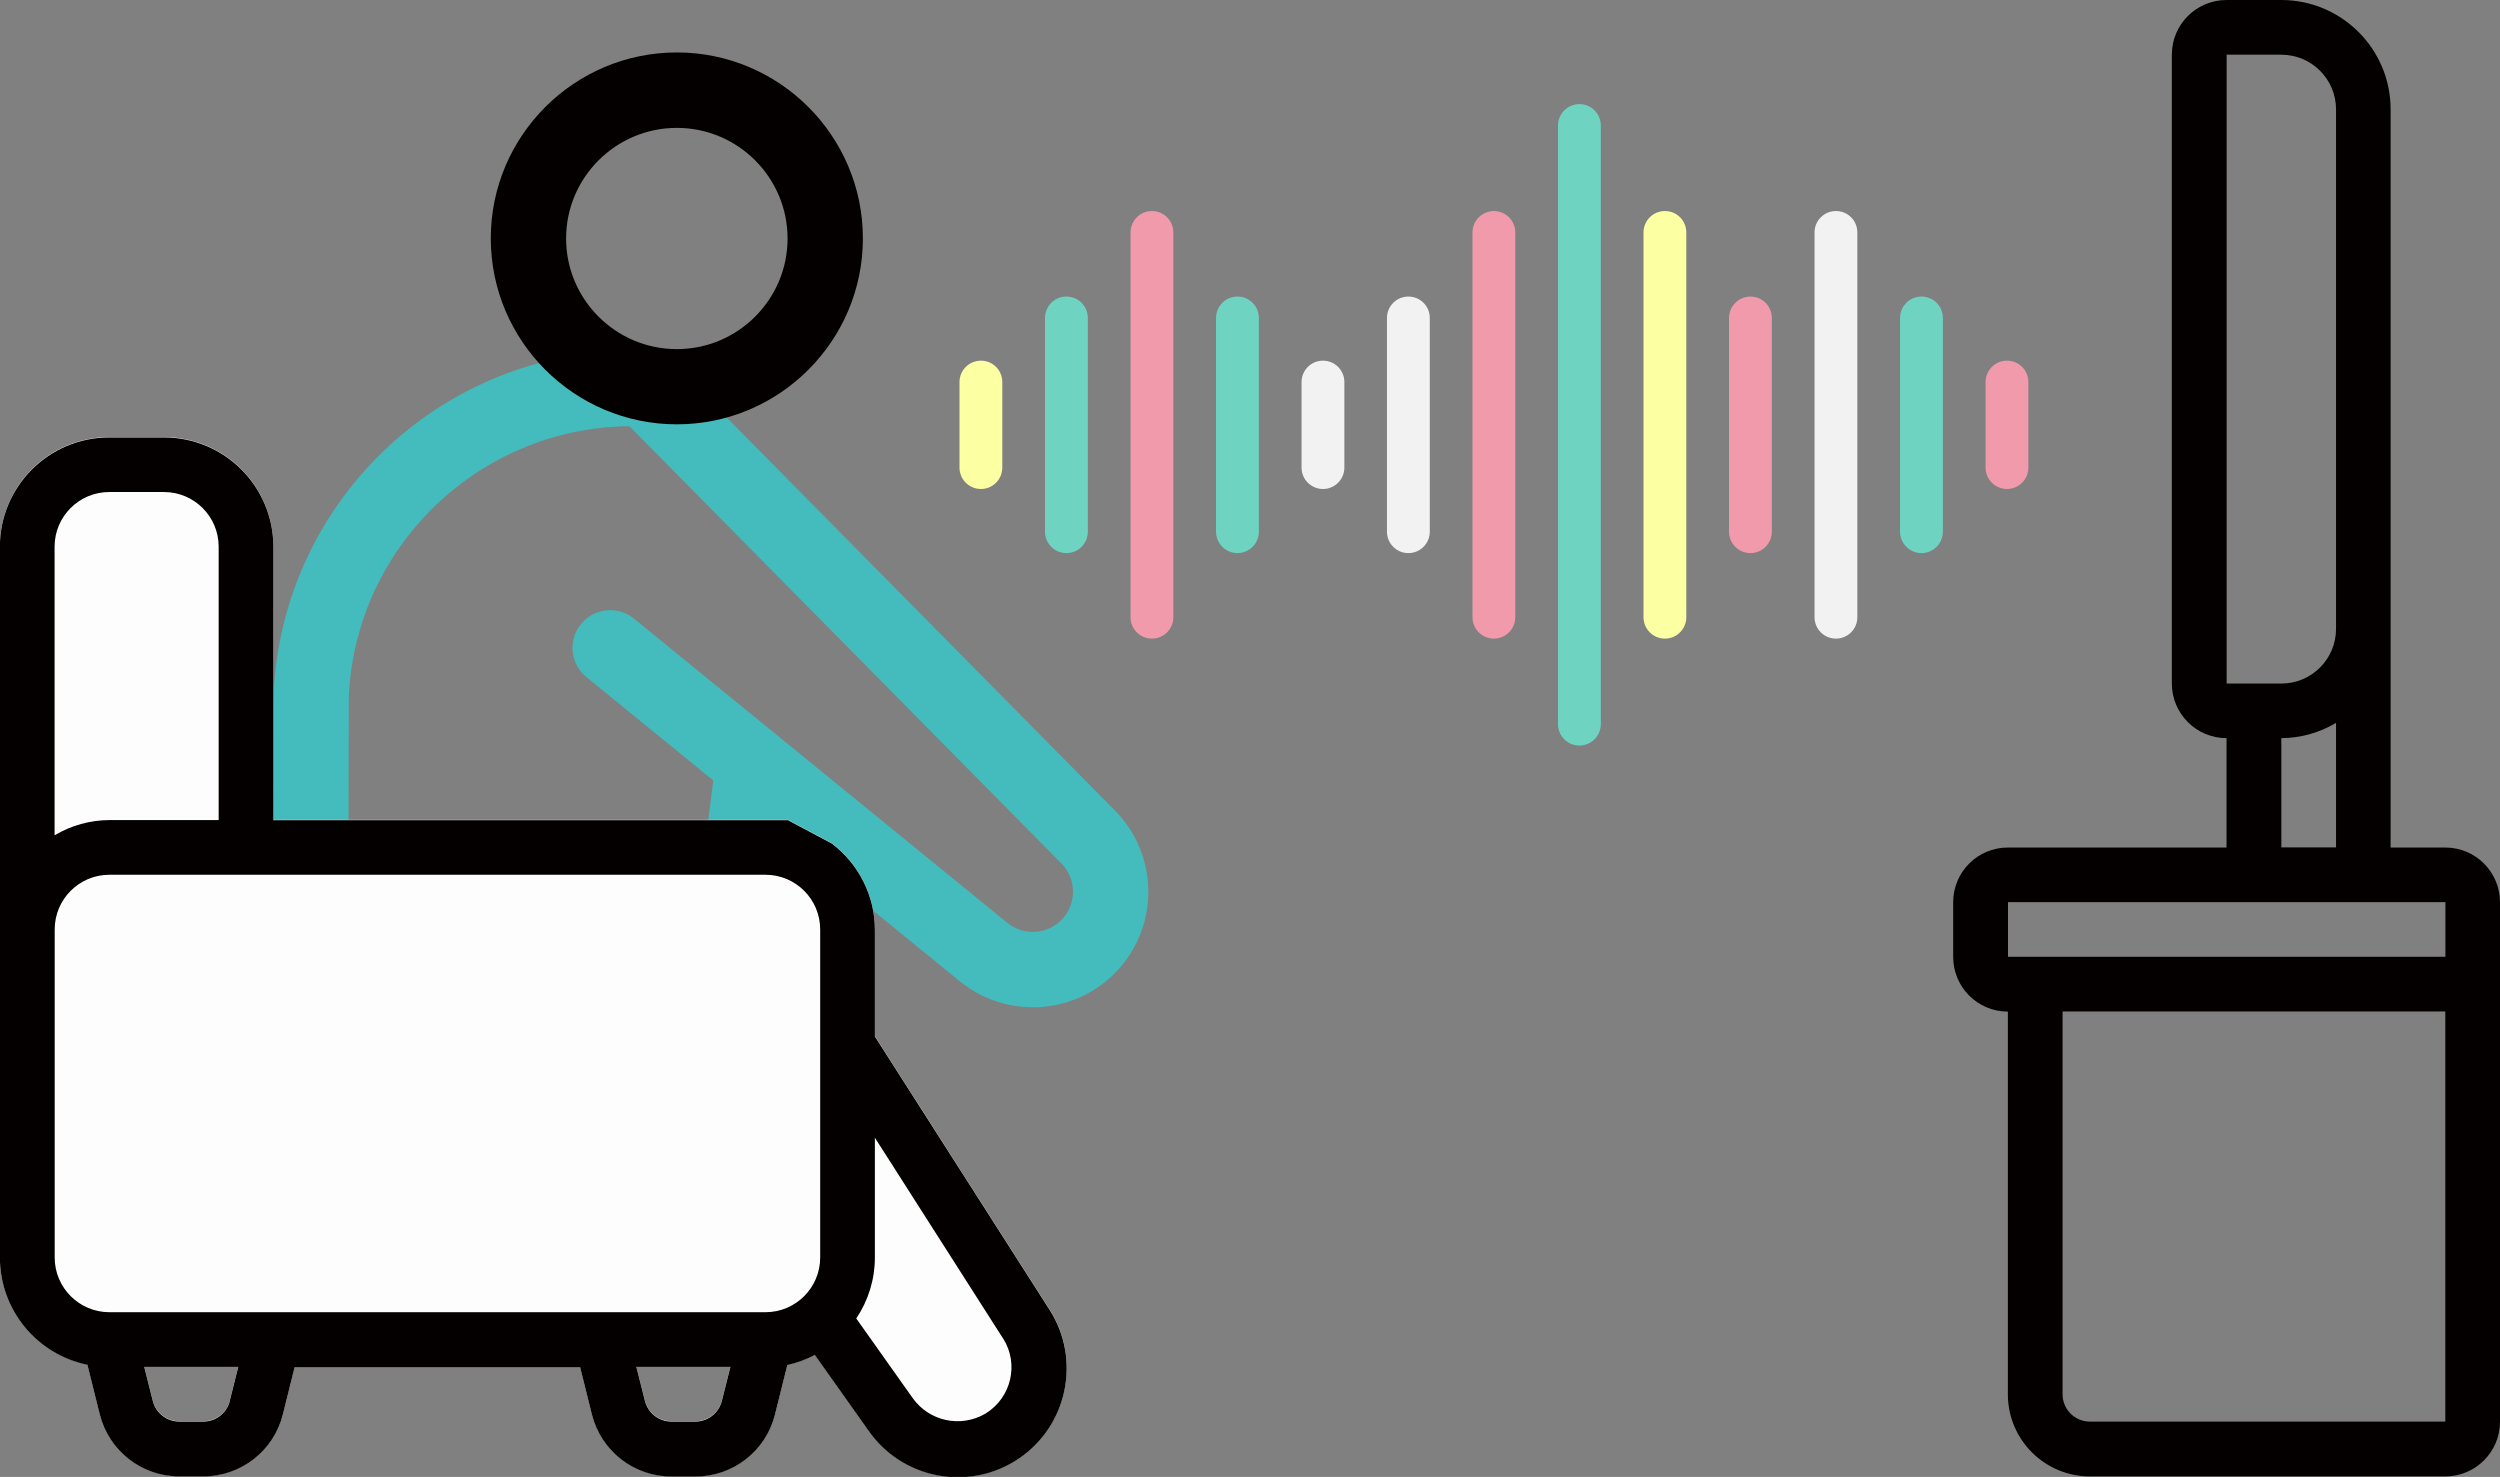 <?xml version="1.0" encoding="UTF-8"?>
<svg id="_レイヤー_2" data-name="レイヤー_2" xmlns="http://www.w3.org/2000/svg" viewBox="0 0 223.06 131.78">
  <rect x="0" y="0" width="223.06" height="131.78" fill="#808080" stroke="none"/>
  <defs>
    <style>
      .cls-1 {
        fill: #fdfdfe;
      }

      .cls-2 {
        fill: #6ed4c1;
      }

      .cls-3 {
        fill: #f09aab;
      }

      .cls-4 {
        fill: #040000;
      }

      .cls-5 {
        fill: #fcffa2;
      }

      .cls-6 {
        fill: #f2f2f2;
      }

      .cls-7 {
        fill: #44bbbd;
      }
    </style>
  </defs>
  <g id="_レイヤー_1-2" data-name="レイヤー_1">
    <g>
      <g>
        <g>
          <path class="cls-7" d="M92.14,89.87c-2.29,0-4.6-.76-6.51-2.32l-33.31-27.14c-1.44-1.17-1.66-3.29-.48-4.73,1.17-1.44,3.29-1.66,4.73-.48l33.31,27.14c1.48,1.21,3.66,1.04,4.94-.38,1.26-1.4,1.22-3.56-.11-4.91l-39.51-39.99c-1.3-1.32-1.29-3.45.03-4.75s3.45-1.29,4.75.03l39.51,39.99c3.83,3.88,3.97,10.08.33,14.13-2.03,2.26-4.84,3.42-7.67,3.42Z"/>
          <path class="cls-7" d="M62.38,108.91H27.67c-.89,0-1.75-.36-2.38-.99s-.98-1.49-.98-2.38l.09-43.46c.74-17.75,15.67-31.47,33.32-30.75,1.85.08,3.29,1.64,3.22,3.5s-1.63,3.29-3.5,3.22c-13.91-.59-25.74,10.27-26.32,24.18l-.08,39.96h28.38l4.35-33.49c.24-1.84,1.93-3.14,3.77-2.9,1.84.24,3.14,1.93,2.9,3.77l-4.73,36.42c-.22,1.68-1.64,2.93-3.33,2.93Z"/>
          <path class="cls-4" d="M60.39,37.86c-9.15,0-16.6-7.44-16.6-16.59s7.45-16.59,16.6-16.59,16.6,7.44,16.6,16.59-7.45,16.59-16.6,16.59ZM60.39,11.41c-5.45,0-9.88,4.43-9.88,9.87s4.43,9.87,9.88,9.87,9.88-4.43,9.88-9.87-4.43-9.87-9.88-9.87Z"/>
        </g>
        <g>
          <path class="cls-1" d="M70.35,73.15H24.39v-24.39c0-5.39-4.37-9.76-9.76-9.76h-4.88c-5.39,0-9.76,4.37-9.76,9.76v63.42c0,4.63,3.27,8.63,7.81,9.56l1.1,4.42c.82,3.26,3.74,5.54,7.1,5.54h2.14c3.36,0,6.29-2.28,7.1-5.54l1.05-4.21h25.47l1.05,4.22c.82,3.26,3.74,5.54,7.1,5.54h2.14c3.36,0,6.29-2.28,7.1-5.54l1.1-4.41c.85-.19,1.68-.49,2.45-.9l4.73,6.67c3.02,4.43,9.06,5.58,13.5,2.56,4.34-2.96,5.54-8.83,2.72-13.25l-15.59-24.39v-9.51c0-3.02-1.43-5.87-3.83-7.7l-3.87-2.06ZM20.51,124.96c-.27,1.09-1.25,1.85-2.37,1.85h-2.14c-1.12,0-2.1-.76-2.37-1.85l-.76-3.03h8.39l-.76,3.03ZM62.05,126.81h-2.14c-1.12,0-2.1-.76-2.37-1.85l-.76-3.03h8.39l-.76,3.03c-.27,1.09-1.25,1.85-2.37,1.85Z"/>
          <path class="cls-4" d="M70.35,73.18H24.39v-24.39c0-5.39-4.37-9.76-9.76-9.76h-4.88c-5.39,0-9.76,4.37-9.76,9.76v63.42c0,4.63,3.27,8.63,7.81,9.56l1.1,4.42c.82,3.26,3.74,5.54,7.1,5.54h2.14c3.36,0,6.29-2.28,7.1-5.54l1.05-4.21h25.47l1.05,4.22c.82,3.26,3.74,5.54,7.1,5.54h2.14c3.36,0,6.29-2.28,7.1-5.54l1.1-4.41c.85-.19,1.68-.49,2.45-.9l4.73,6.67c3.02,4.43,9.06,5.58,13.5,2.56,4.34-2.96,5.54-8.83,2.72-13.25l-15.59-24.39v-9.51c0-3.02-1.43-5.87-3.83-7.7l-3.87-2.06ZM4.88,112.2v-29.27c0-2.69,2.18-4.88,4.88-4.88h58.54c2.69,0,4.88,2.18,4.88,4.88v29.27c0,2.69-2.18,4.88-4.88,4.88H9.76c-2.69,0-4.88-2.18-4.88-4.88ZM20.51,124.99c-.27,1.09-1.25,1.85-2.37,1.85h-2.14c-1.12,0-2.1-.76-2.37-1.85l-.76-3.03h8.39l-.76,3.03ZM62.05,126.84h-2.14c-1.12,0-2.1-.76-2.37-1.85l-.76-3.03h8.39l-.76,3.03c-.27,1.09-1.25,1.85-2.37,1.85ZM89.52,119.45c1.41,2.26.71,5.24-1.55,6.65-.03.02-.05.03-.08.05-2.19,1.26-4.98.66-6.45-1.4l-5.04-7.11c1.08-1.61,1.66-3.5,1.66-5.43v-10.7l11.46,17.95ZM19.51,48.78v24.39h-9.76c-1.72.01-3.4.48-4.88,1.36v-25.75c0-2.69,2.18-4.88,4.88-4.88h4.88c2.69,0,4.88,2.18,4.88,4.88Z"/>
        </g>
        <path class="cls-4" d="M218.18,75.62h-4.88V9.76c0-5.39-4.37-9.76-9.76-9.76h-4.88c-2.69,0-4.88,2.18-4.88,4.88v56.1c0,2.69,2.18,4.88,4.88,4.88v9.76h-19.51c-2.69,0-4.88,2.18-4.88,4.88v4.88c0,2.69,2.18,4.88,4.88,4.88v34.15c0,4.04,3.28,7.32,7.32,7.32h31.71c2.69,0,4.88-2.18,4.88-4.88v-46.35c0-2.69-2.18-4.88-4.88-4.88ZM198.67,4.88h4.88c2.69,0,4.88,2.18,4.88,4.88v46.35c0,2.69-2.18,4.88-4.88,4.88h-4.88V4.88ZM203.55,65.86c1.72-.01,3.4-.48,4.88-1.36v11.11h-4.88v-9.76ZM179.16,80.49h39.03v4.88h-39.03v-4.88ZM186.47,126.84c-1.35,0-2.44-1.09-2.44-2.44v-34.15h34.15v36.59h-31.71Z"/>
      </g>
      <g>
        <path class="cls-5" d="M87.52,43.63c-1.05,0-1.91-.85-1.91-1.91v-7.63c0-1.05.85-1.91,1.91-1.91s1.91.85,1.91,1.91v7.63c0,1.05-.85,1.91-1.91,1.91Z"/>
        <path class="cls-2" d="M95.15,49.35c-1.05,0-1.91-.85-1.91-1.91v-19.07c0-1.05.85-1.91,1.91-1.91s1.91.85,1.91,1.91v19.07c0,1.05-.85,1.91-1.91,1.91Z"/>
        <path class="cls-6" d="M125.66,49.35c-1.05,0-1.91-.85-1.91-1.91v-19.07c0-1.05.85-1.91,1.91-1.91s1.91.85,1.91,1.91v19.07c0,1.05-.85,1.91-1.91,1.91Z"/>
        <path class="cls-3" d="M102.78,56.98c-1.05,0-1.91-.85-1.91-1.91V20.74c0-1.05.85-1.91,1.91-1.91s1.91.85,1.91,1.91v34.33c0,1.05-.85,1.91-1.91,1.91h0Z"/>
        <path class="cls-3" d="M133.29,56.98c-1.05,0-1.91-.85-1.91-1.91V20.74c0-1.05.85-1.91,1.91-1.91s1.91.85,1.91,1.91v34.33c0,1.05-.85,1.91-1.91,1.91h0Z"/>
        <path class="cls-2" d="M110.41,49.35c-1.05,0-1.91-.85-1.91-1.91v-19.07c0-1.05.85-1.91,1.91-1.91s1.91.85,1.91,1.91v19.07c0,1.05-.85,1.91-1.91,1.91Z"/>
        <path class="cls-6" d="M118.04,43.63c-1.05,0-1.91-.85-1.91-1.91v-7.63c0-1.05.85-1.91,1.91-1.91s1.91.85,1.91,1.91v7.63c0,1.05-.85,1.91-1.91,1.91Z"/>
        <path class="cls-3" d="M156.18,49.35c-1.05,0-1.91-.85-1.91-1.91v-19.07c0-1.05.85-1.91,1.91-1.91s1.91.85,1.91,1.91v19.07c0,1.05-.85,1.91-1.91,1.91Z"/>
        <path class="cls-5" d="M148.55,56.98c-1.05,0-1.91-.85-1.91-1.91V20.74c0-1.05.85-1.91,1.91-1.91s1.91.85,1.91,1.91v34.33c0,1.05-.85,1.91-1.91,1.91h0Z"/>
        <path class="cls-2" d="M140.92,66.52c-1.05,0-1.91-.85-1.91-1.91V11.2c0-1.05.85-1.91,1.91-1.91s1.91.85,1.91,1.91v53.41c0,1.05-.85,1.91-1.91,1.91Z"/>
        <path class="cls-6" d="M163.81,56.98c-1.05,0-1.91-.85-1.91-1.91V20.74c0-1.05.85-1.91,1.91-1.91s1.91.85,1.91,1.91v34.33c0,1.05-.85,1.91-1.91,1.91h0Z"/>
        <path class="cls-2" d="M171.44,49.35c-1.05,0-1.91-.85-1.91-1.91v-19.07c0-1.05.85-1.91,1.91-1.91s1.91.85,1.91,1.91v19.07c0,1.05-.85,1.91-1.91,1.91Z"/>
        <path class="cls-3" d="M179.07,43.63c-1.05,0-1.91-.85-1.91-1.91v-7.63c0-1.05.85-1.91,1.91-1.91s1.91.85,1.91,1.91v7.63c0,1.05-.85,1.91-1.91,1.91Z"/>
      </g>
    </g>
  </g>
</svg>